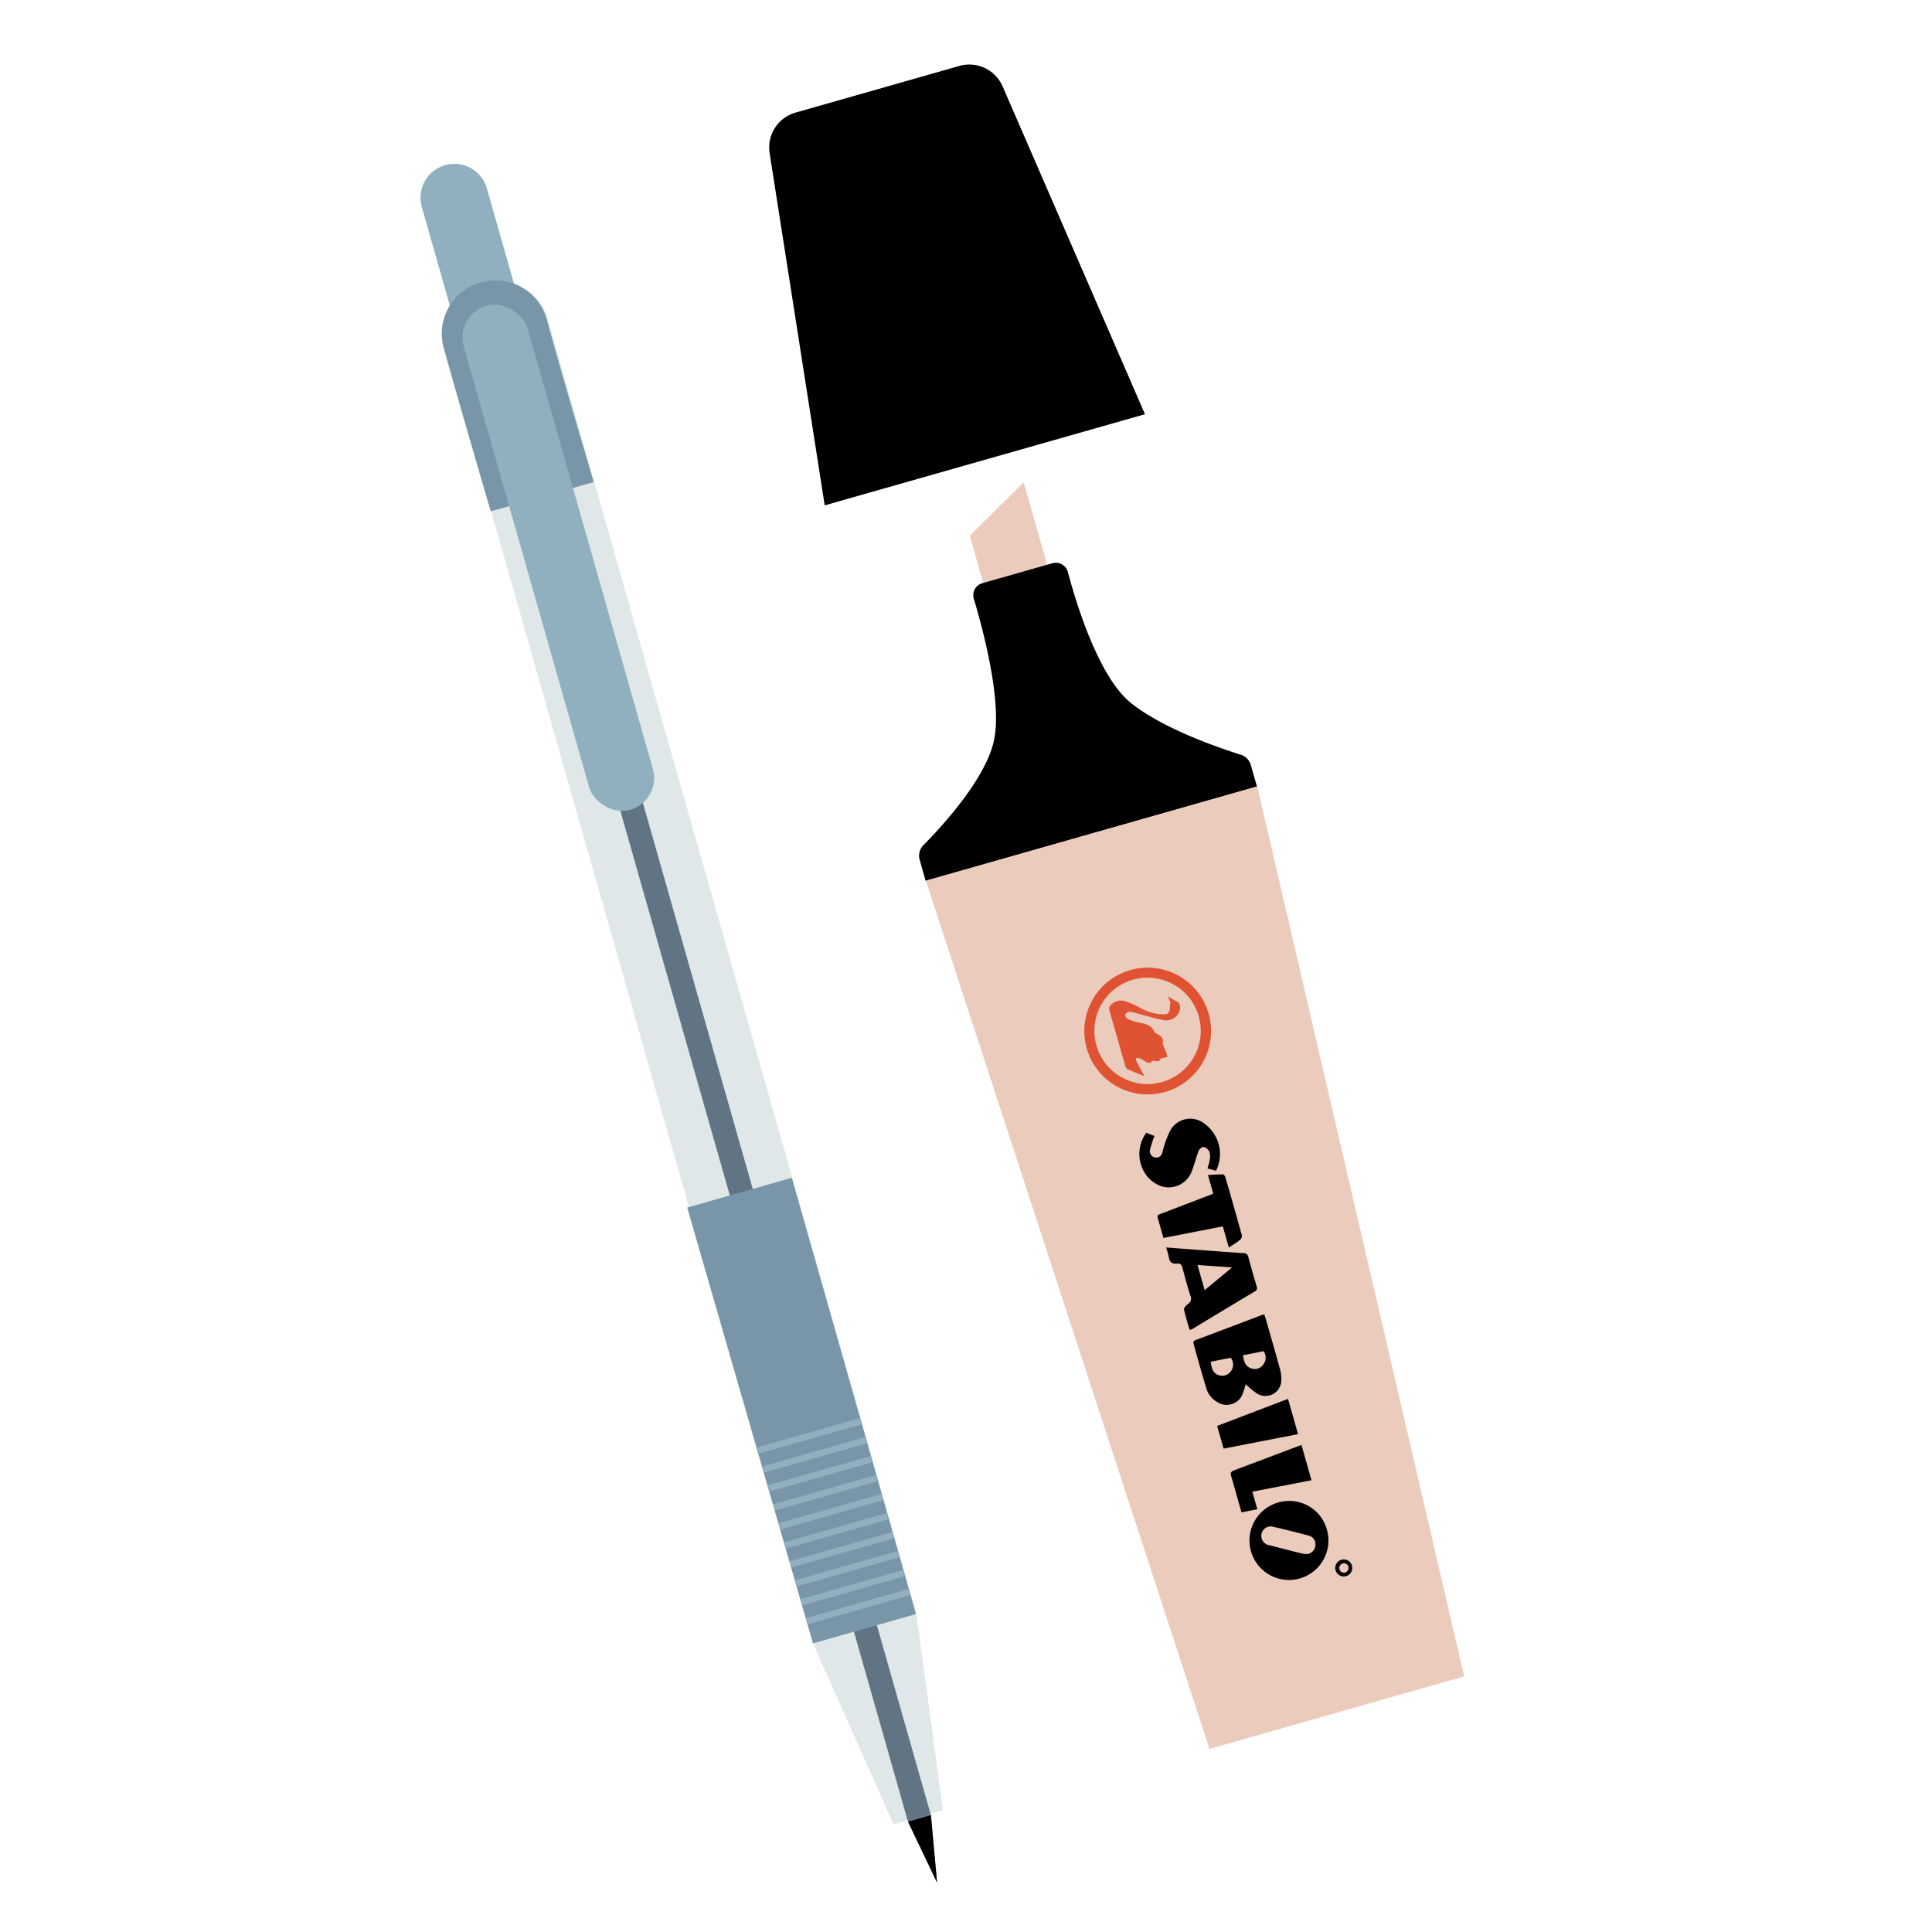 <?xml version="1.0" encoding="UTF-8"?> <svg xmlns="http://www.w3.org/2000/svg" viewBox="0 0 300 300"> <defs> <style>.cls-1{fill:#ebcbbb;}.cls-2{fill:#df5232;}.cls-3{fill:#90b0c0;}.cls-4{fill:#e0e7e9;}.cls-5{fill:#7996a9;}.cls-6{fill:#1e374d;opacity:0.65;}.cls-7{fill:none;stroke:#90b0c0;stroke-miterlimit:10;}</style> </defs> <title>workshop</title> <g id="Layer_2" data-name="Layer 2"> <polygon class="cls-1" points="152.73 90.72 150.59 83.19 158.96 74.9 162.66 87.9 152.73 90.72"></polygon> <path d="M152.54,90.56l10.88-3.1a1.94,1.94,0,0,1,2.4,1.36c1.22,4.61,4.72,16.3,9.83,20.37s13.86,7,17,8a2.35,2.35,0,0,1,1.58,1.61l.95,3.34-51.45,14.64-.92-3.25a2.35,2.35,0,0,1,.59-2.31c2.56-2.58,9.38-9.88,10.87-15.92S152.58,97.52,151.22,93A1.92,1.92,0,0,1,152.54,90.56Z"></path> <polygon class="cls-1" points="143.77 136.75 187.81 271.57 227.35 260.31 195.22 122.11 143.77 136.75"></polygon> <path d="M128.06,78.47l49.73-14.15-22.1-50.9A5.64,5.64,0,0,0,149,10.23l-25.49,7.26a5.63,5.63,0,0,0-4,6.3Z"></path> <path class="cls-2" d="M168.75,162.8a9.84,9.84,0,1,1,12.16,6.76A9.83,9.83,0,0,1,168.75,162.8ZM180.51,168a8.26,8.26,0,1,0-10.26-5.66A8.26,8.26,0,0,0,180.51,168Z"></path> <path class="cls-2" d="M181.27,164.09c-.42.29-1.09,0-1.28.66,0,.06-.45,0-.7,0s-.49-.21-.51.24a.91.91,0,0,1-.57,0c-.45-.19-.85-.48-1.29-.68a1.38,1.38,0,0,0-.54,0,1.71,1.71,0,0,0,.1.51c.36.71.74,1.41,1.21,2.28-1-.4-1.82-.71-2.63-1.09a1,1,0,0,1-.36-.6c-.81-2.8-1.59-5.61-2.41-8.42a.92.92,0,0,1,.35-1.09,2.22,2.22,0,0,1,2.22-.39,16.77,16.77,0,0,1,2.21,1,7.52,7.52,0,0,0,3.58,1c.82,0,1-.3,1-1.09,0-.11.09-.73.09-.73s-.2-.47-.37-1c.53.43,1.56.92,1.66,1a1.62,1.62,0,0,1-.17,1.86,2.18,2.18,0,0,1-2.15.85c-1.15-.2-2.28-.54-3.41-.83a17.11,17.11,0,0,0-1.84-.47.89.89,0,0,0-.72.42c-.08.14.15.6.34.69a6.91,6.91,0,0,0,1.59.53c1,.22,2.12.33,2.59,1.52,0,.12.28.17.42.27.45.32,1,.5.88,1.32-.07.46.33,1,.51,1.5C181.14,163.58,181.19,163.84,181.27,164.09Z"></path> <path d="M196.33,204.13c.07.22.16.45.22.68.74,2.57,1.48,5.14,2.19,7.72a5.56,5.56,0,0,1,.22,1.67,2.46,2.46,0,0,1-3.81,2.16,12.9,12.9,0,0,1-1.73-1.43,11.44,11.44,0,0,1-.54,1.7A2.66,2.66,0,0,1,189,217.7a3.68,3.68,0,0,1-1.71-2.21q-1-3.33-1.9-6.66c-.1-.33-.16-.59.28-.75,3.47-1.3,6.93-2.62,10.4-3.93A.94.94,0,0,1,196.33,204.13ZM188,211.45c.12,1.26.54,1.92,1.34,2.11a1.62,1.62,0,0,0,1.77-.61,1.71,1.71,0,0,0,0-2.12Zm5-1c.17,1,.39,1.79,1.4,2.06a1.59,1.59,0,0,0,1.75-.61,1.77,1.77,0,0,0,.07-2.09Z"></path> <path d="M206.05,237.55a6.13,6.13,0,1,1-7.47-4.27A6.07,6.07,0,0,1,206.05,237.55Zm-3,3.76a1.48,1.48,0,0,0,1.21-1.47,1.36,1.36,0,0,0-1.08-1.4c-1.79-.48-3.6-.93-5.41-1.35a1.47,1.47,0,1,0-.63,2.86c1.7.44,3.41.88,5.12,1.3A4.13,4.13,0,0,0,203.08,241.31Z"></path> <path d="M184.72,206.5c-.3-1.06-.65-2.1-.86-3.18-.05-.22.31-.62.58-.81a1,1,0,0,0,.41-1.3c-.46-1.42-.85-2.87-1.23-4.31-.13-.47-.3-.76-.83-.69-.81.11-1.2-.27-1.31-1.06a14.75,14.75,0,0,0-.4-1.44l5.58.42c2.13.15,4.25.32,6.38.45a.74.74,0,0,1,.81.64c.4,1.52.84,3,1.28,4.53a.57.57,0,0,1-.28.78q-4.89,2.92-9.76,5.87A1.82,1.82,0,0,1,184.72,206.5Zm6.6-9.7-5.37-.37,1.11,3.9Z"></path> <path d="M179.26,176.39a17,17,0,0,0-.65,2,1,1,0,0,0,.8,1.35c.72.07,1-.4,1.14-1a15.57,15.57,0,0,1,1.07-3,3.55,3.55,0,0,1,5.52-1.17,5.8,5.8,0,0,1,1.68,7.23l-1.33-.37a10.5,10.5,0,0,0,.37-1.35,2.66,2.66,0,0,0-.08-1.29,1.43,1.43,0,0,0-.91-.7c-.22,0-.66.35-.76.63-.37,1-.61,2-1,3a3.82,3.82,0,0,1-5.12,2.35,5.37,5.37,0,0,1-1.8-1.34,5.57,5.57,0,0,1-.19-6.84Z"></path> <path d="M180.66,192.23c-.32-1.1-.58-2.09-.88-3.07-.14-.45.11-.55.44-.67l7.84-3,.33-.16-.82-2.87c.86-.05,1.61-.11,2.35-.1.13,0,.31.27.36.45.87,3,1.73,6,2.55,9a.82.82,0,0,1-.26.7c-.53.43-1.11.77-1.76,1.21l-.93-3.29Z"></path> <path d="M194.46,231.63l.78,2.72-2.46.49c-.24-.85-.47-1.67-.71-2.49-.29-1-.56-2.08-.89-3.11-.17-.51-.06-.74.45-.93,2.82-1.05,5.64-2.12,8.46-3.19l2-.75,1.56,5.48Z"></path> <path d="M190,224.94l-.69-2.43-.31-1.09L200,217.21l1.56,5.48Z"></path> <path d="M207.39,243.84a1.32,1.32,0,1,1,1.63.9A1.32,1.32,0,0,1,207.39,243.84Zm2-.57a.73.73,0,1,0-.5.91A.73.73,0,0,0,209.36,243.27Z"></path> <path class="cls-3" d="M72.26,25.2h0a5.25,5.25,0,0,1,5.25,5.25V48.2a0,0,0,0,1,0,0H67a0,0,0,0,1,0,0V30.45A5.25,5.25,0,0,1,72.26,25.2Z" transform="translate(-7.28 21.18) rotate(-15.88)"></path> <path class="cls-4" d="M146.43,281.09l-7.68,2.19-12.51-28.1L69,53.83a7.2,7.2,0,0,1,5-8.89l2.11-.6a7.19,7.19,0,0,1,8.89,4.95l57.3,201.35Z"></path> <path class="cls-5" d="M76.2,79.4l16-4.55s-4.65-15.56-7.3-25.28a8.26,8.26,0,0,0-10.25-5.71h0A8.26,8.26,0,0,0,68.89,54C71.61,63.76,76.2,79.4,76.2,79.4Z"></path> <polygon class="cls-6" points="144.55 281.85 145.51 292.34 140.99 282.86 94.55 119.65 98.11 118.63 144.55 281.85"></polygon> <polygon class="cls-5" points="106.71 187.51 122.95 182.89 142.23 250.63 126.24 255.18 106.71 187.51"></polygon> <rect class="cls-3" x="81.55" y="45.9" width="10.3" height="81.4" rx="5.15" transform="translate(-20.39 27.04) rotate(-15.88)"></rect> <line class="cls-7" x1="125.26" y1="251.74" x2="141.16" y2="247.22"></line> <line class="cls-7" x1="124.43" y1="248.8" x2="140.33" y2="244.27"></line> <line class="cls-7" x1="123.59" y1="245.85" x2="139.49" y2="241.33"></line> <line class="cls-7" x1="122.75" y1="242.91" x2="138.65" y2="238.39"></line> <line class="cls-7" x1="121.91" y1="239.97" x2="137.81" y2="235.44"></line> <line class="cls-7" x1="121.07" y1="237" x2="136.97" y2="232.48"></line> <line class="cls-7" x1="120.23" y1="234.06" x2="136.13" y2="229.53"></line> <line class="cls-7" x1="119.4" y1="231.11" x2="135.3" y2="226.59"></line> <line class="cls-7" x1="118.56" y1="228.17" x2="134.46" y2="223.65"></line> <line class="cls-7" x1="117.72" y1="225.23" x2="133.62" y2="220.7"></line> <polygon points="140.99 282.86 144.55 281.85 145.51 292.34 140.99 282.86"></polygon> </g> </svg> 